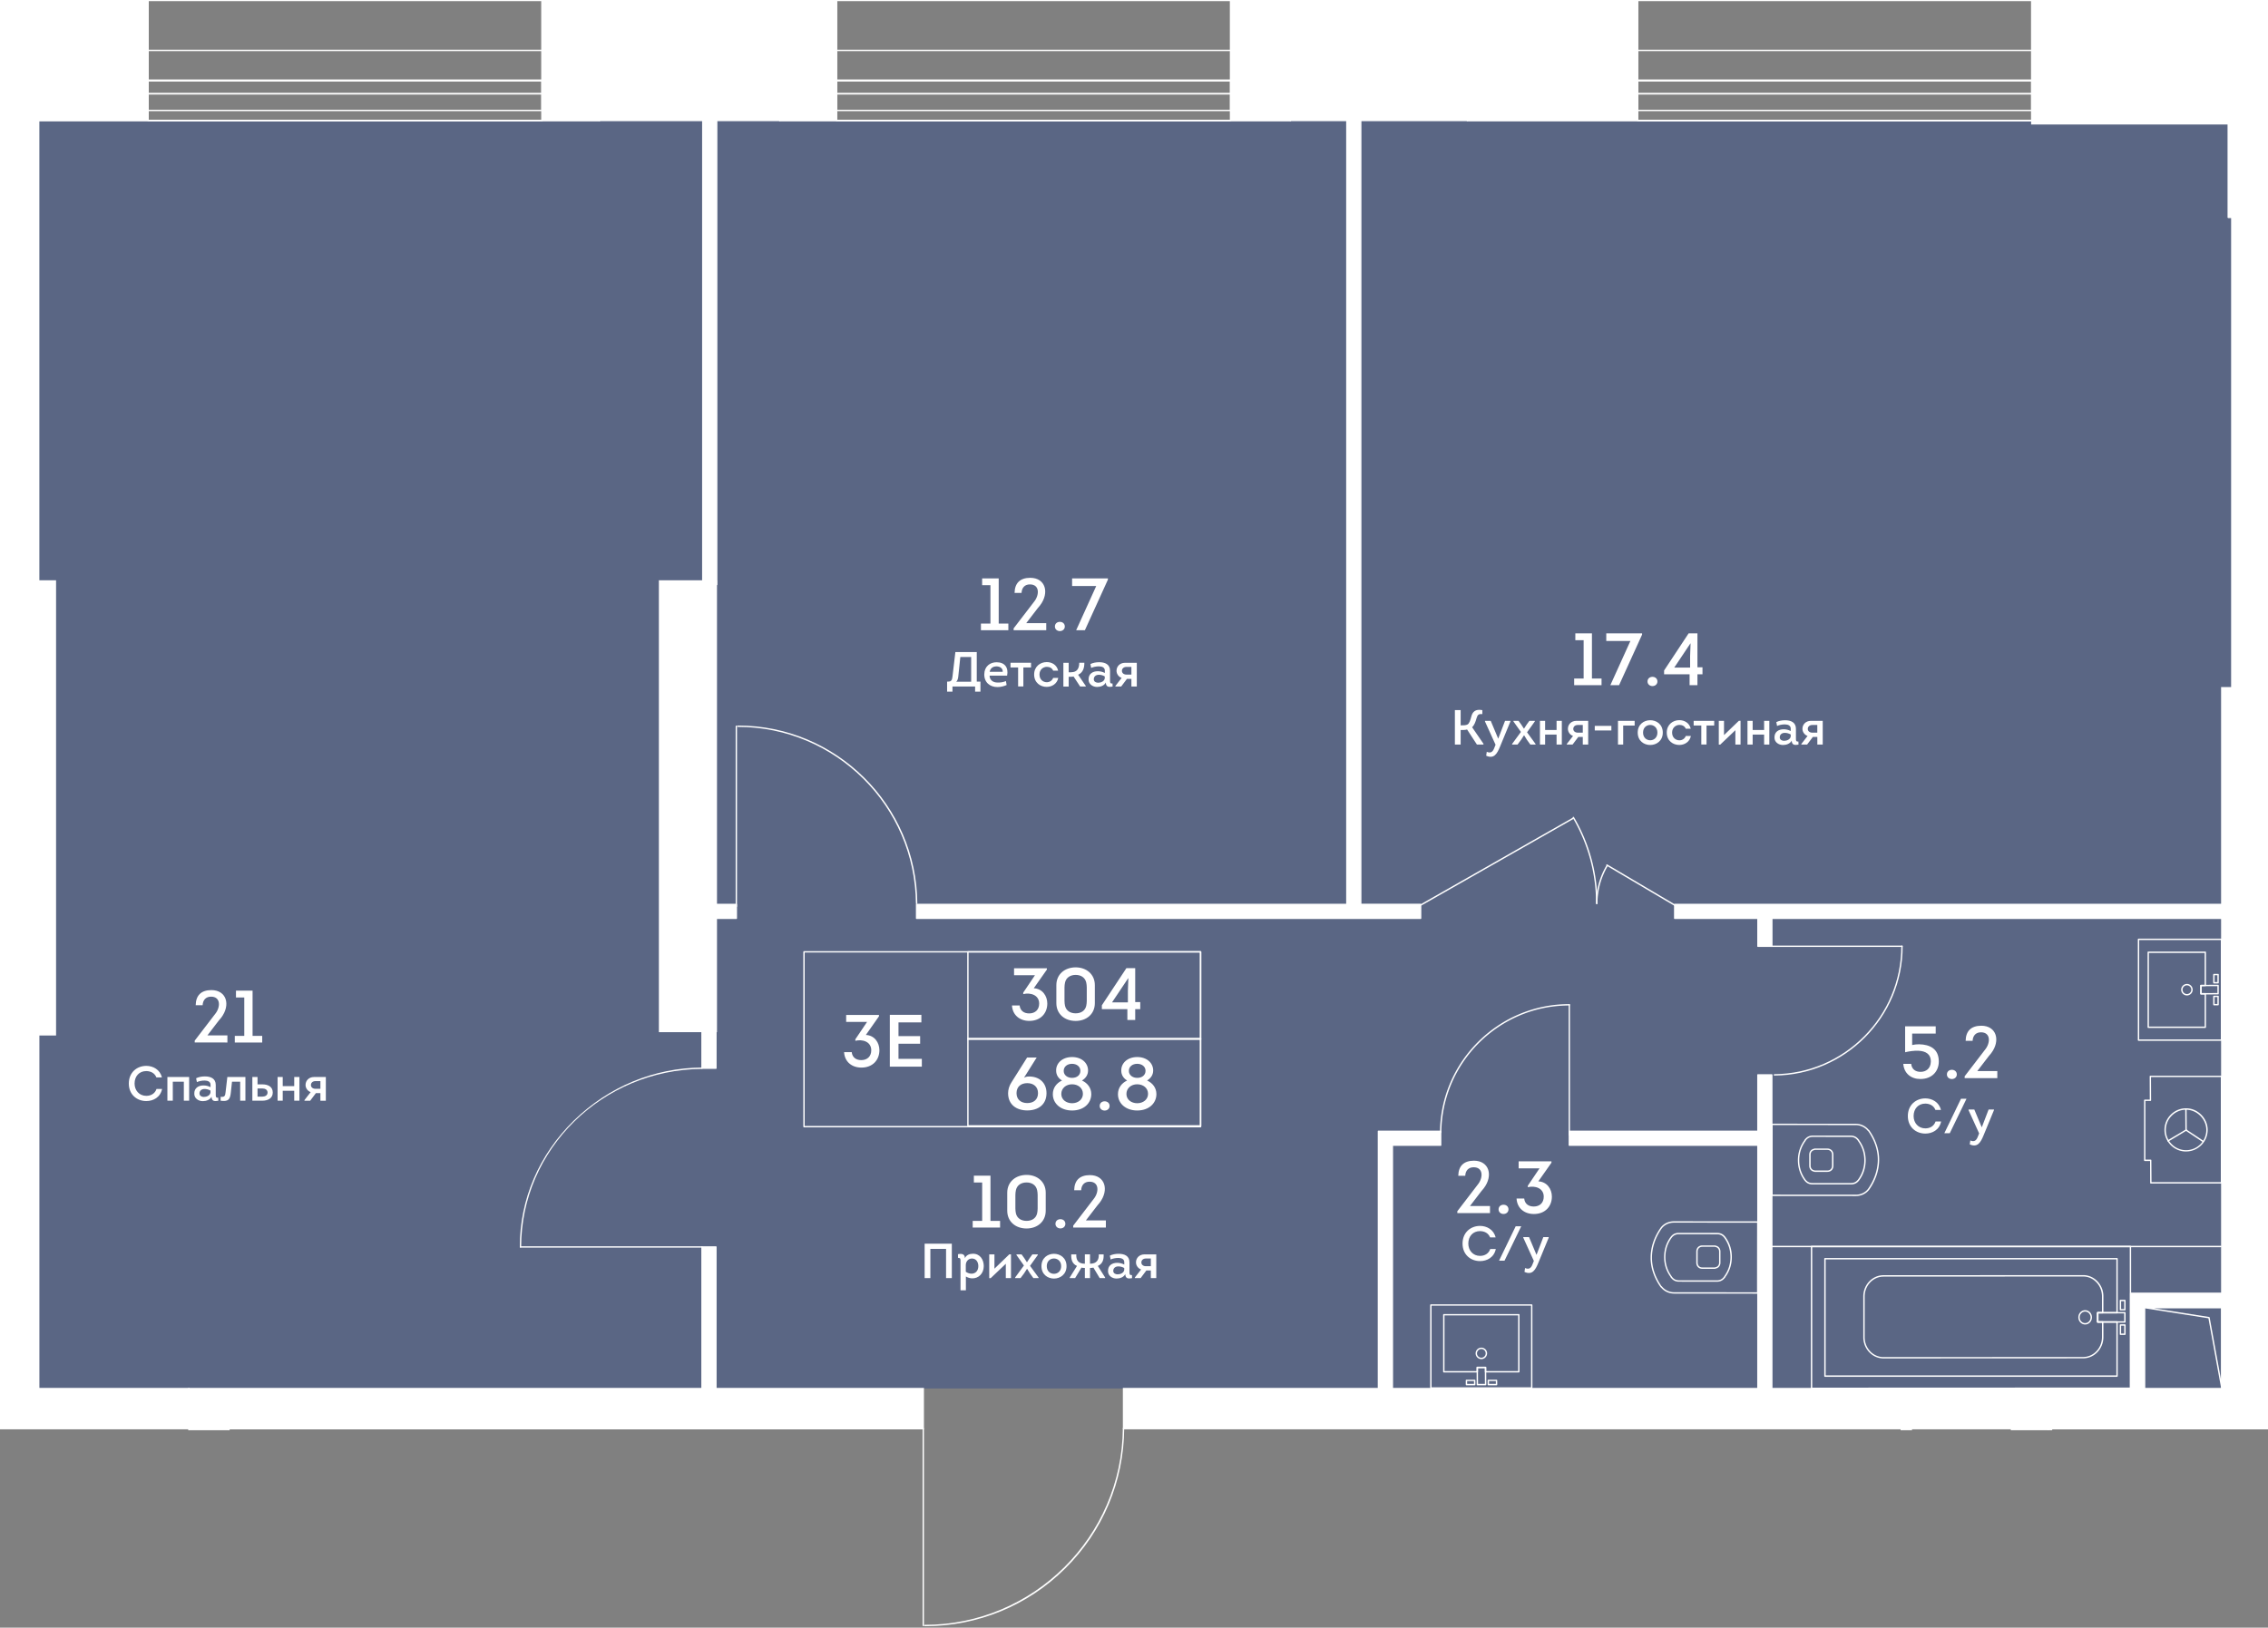 <svg viewBox="0 0 696.54 500" xmlns="http://www.w3.org/2000/svg"><rect x="0" y="0" width="696.54" height="500" fill="#808080" stroke="none"/><clipPath id="a"><path d="M696.54 0H0v439.36h277.73V500h75.83v-60.64h342.98z"/></clipPath><clipPath id="b"><path d="M-519.68-15.81h2964.81v1439.86H-519.68z"/></clipPath><clipPath id="c"><path d="M-519.68-15.81h2964.81v1439.86H-519.68z"/></clipPath><path d="M2.61 36.98H689.7v389.56H2.61z" fill="#425688" opacity=".6"/><g clip-path="url(#a)"><g clip-path="url(#b)" fill="#fff"><path clip-path="url(#c)" d="M561.23 360h-3.91c-.09 0-.16-.04-.2-.06-.9-.17-1.48-.88-1.48-1.82v-3.41c0-.95.59-1.67 1.5-1.83.02-.02.09-.06.18-.06h3.91c.51 0 .98.18 1.32.52s.53.83.53 1.37v3.41c0 1.1-.76 1.88-1.85 1.88m-3.9-6.76c0 .01-.03.04-.09.05-.72.13-1.16.67-1.16 1.41v3.41c0 .74.44 1.28 1.14 1.41h.02c.05.02.08.04.1.05h3.88c.85 0 1.42-.59 1.42-1.46v-3.41c0-.43-.15-.81-.41-1.07s-.61-.4-1.01-.4h-3.89z"/><path clip-path="url(#c)" d="m569.94 367.43-25.75-.02a.204.204 0 0 1-.21-.21l.02-21.8a.204.204 0 0 1 .21-.21l25.67.02c1.6 0 3.03.67 4.05 1.89.06.01.1.04.14.09 2 2.86 3.05 5.97 3.05 9.01v.3c-.05 3.09-1.11 6.19-3.06 8.97-.96 1.24-2.46 1.96-4.12 1.96m-25.53-.45 25.53.02h.01c1.52 0 2.9-.65 3.76-1.8 1.95-2.78 2.98-5.87 2.99-8.95v-.06c0-2.92-1.01-5.92-2.92-8.68a.185.185 0 0 1-.12-.07 4.757 4.757 0 0 0-3.78-1.81l-25.46-.02z"/><path clip-path="url(#c)" d="m568.49 363.86-11.86-.01c-1.04 0-1.82-.39-2.47-1.24-1.33-1.82-2-3.9-2-6.18s.68-4.36 2.01-6.18c0 .02-.01-.03.01-.09.01-.03.02-.05.04-.07s.05-.03.07-.05c.65-.82 1.43-1.2 2.46-1.2l11.64.01c1.03 0 1.81.38 2.45 1.2.02.01.05.03.07.06.02.02.03.04.05.06.02.05.03.09.03.12 1.32 1.82 1.99 3.89 1.99 6.16s-.67 4.35-2.01 6.17v.01c-.65.84-1.44 1.23-2.48 1.23m-13.93-13.48c0 .04-.02.08-.05.13-1.28 1.74-1.93 3.73-1.93 5.92s.65 4.18 1.92 5.92c.57.73 1.22 1.06 2.13 1.07h11.86c.89 0 1.57-.34 2.13-1.06a9.825 9.825 0 0 0 1.93-5.92c0-2.19-.65-4.18-1.93-5.93a.445.445 0 0 1-.06-.12l-.04-.04c-.56-.73-1.24-1.08-2.14-1.08l-11.64-.01c-.9 0-1.58.34-2.14 1.07 0 .02-.02.04-.04.05m-27.85 39.4h-3.91c-1.08 0-1.85-.78-1.85-1.89v-3.41c0-1.11.76-1.89 1.85-1.89h3.91c.09 0 .16.04.19.06.9.17 1.48.88 1.48 1.82v3.41c0 .95-.59 1.67-1.5 1.82-.01.04-.08.08-.17.08m-3.91-6.76c-.85 0-1.42.59-1.42 1.46v3.41c0 .88.57 1.46 1.42 1.46h3.91c-.01-.02.03-.04.08-.05.73-.13 1.17-.67 1.17-1.41v-3.41c0-.74-.44-1.28-1.14-1.41h-.01c-.06-.01-.09-.04-.12-.06h-3.89z"/><path clip-path="url(#c)" d="m539.83 397.41-25.67-.02c-1.6 0-3.03-.67-4.05-1.89a.196.196 0 0 1-.13-.09c-2-2.86-3.06-5.97-3.05-9v-.3c.05-3.09 1.11-6.19 3.07-8.97.95-1.26 2.45-1.97 4.1-1.97h.01l25.74.02a.204.204 0 0 1 .21.21l-.02 21.8c0 .12-.09.21-.21.21m-29.56-2.32c.04.01.09.03.12.07.93 1.17 2.27 1.81 3.77 1.81l25.46.02.02-21.38-25.53-.01h-.01c-1.52 0-2.9.65-3.76 1.79-1.95 2.78-2.99 5.87-2.99 8.95v.07c0 2.92 1 5.92 2.92 8.68"/><path clip-path="url(#c)" d="m527.3 393.74-11.65-.01c-1.03 0-1.81-.38-2.45-1.2a.304.304 0 0 1-.07-.05.18.18 0 0 1-.05-.07c-.03-.05-.03-.1-.03-.13-1.31-1.79-1.99-3.87-1.98-6.15 0-2.27.67-4.35 2.01-6.17.65-.85 1.44-1.23 2.47-1.23l11.86.01c1.03 0 1.82.39 2.47 1.23 1.34 1.82 2.01 3.9 2 6.18 0 2.28-.67 4.36-2.01 6.18.01 0 .01.04-.01.09-.01.02-.03.04-.04.06-.02.02-.05.04-.08.06-.64.82-1.42 1.2-2.44 1.2m-13.84-1.55c.01.01.03.02.04.04.56.74 1.24 1.08 2.14 1.08l11.64.01h.01c.89 0 1.57-.34 2.13-1.07.01-.01.03-.03.05-.04 0-.03.02-.07.04-.12 1.29-1.75 1.94-3.74 1.94-5.93 0-2.18-.65-4.18-1.92-5.92-.56-.73-1.23-1.06-2.13-1.07l-11.86-.01c-.9 0-1.57.34-2.13 1.07-1.28 1.74-1.93 3.74-1.93 5.92 0 2.19.65 4.18 1.93 5.93.03.04.05.08.05.11m42.89 34.52a.204.204 0 0 1-.21-.21v-43.58c0-.12.09-.21.21-.21h97.94c.12 0 .21.09.21.21l.02 43.54c0 .12-.09.21-.21.21zm.22-43.58v43.15l97.53-.04-.02-43.11z"/><path clip-path="url(#c)" d="M640.38 406.88c-.56 0-1.08-.23-1.48-.65-.39-.41-.61-.96-.61-1.55 0-1.21.94-2.2 2.09-2.2.56 0 1.08.23 1.48.64.39.41.61.96.61 1.55 0 1.23-.93 2.21-2.09 2.21zm0-3.96c-.92 0-1.67.79-1.67 1.77 0 .47.18.92.5 1.25.31.33.73.51 1.17.51.92 0 1.67-.79 1.67-1.76 0-.48-.18-.92-.5-1.26-.31-.33-.73-.51-1.17-.51zm12.21-.37h-1.38c-.12 0-.21-.09-.21-.21v-2.84c0-.12.09-.21.21-.21h1.38a.204.204 0 0 1 .21.21v2.84c.01.12-.09.21-.21.21m-1.16-.42h.95v-2.41h-.95zm-.21 7.95a.204.204 0 0 1-.21-.21v-2.84c0-.12.09-.21.21-.21h1.38c.12 0 .21.09.21.21v2.84c0 .12-.09.21-.21.21zm.21-.43h.95v-2.41h-.95z"/><path clip-path="url(#c)" d="M578.47 417.31c-1.66 0-3.22-.68-4.4-1.91a6.658 6.658 0 0 1-1.82-4.61l-.01-12.51c0-3.61 2.79-6.54 6.22-6.54l61.31-.03c1.66 0 3.22.68 4.4 1.91a6.658 6.658 0 0 1 1.82 4.61v5.03c0 .12-.09.21-.21.21h-1.32v2.41h1.32c.12 0 .21.09.21.21v4.65c0 3.6-2.79 6.53-6.22 6.54zm61.31-25.17-61.32.03c-3.19 0-5.79 2.74-5.79 6.11v12.51c0 1.63.61 3.17 1.7 4.32s2.54 1.78 4.08 1.78l61.31-.03c3.2 0 5.79-2.74 5.79-6.11v-4.43h-1.32c-.12 0-.21-.09-.21-.21v-2.84c0-.12.09-.21.21-.21h1.32v-4.81c0-1.63-.6-3.17-1.7-4.32-1.08-1.16-2.53-1.79-4.07-1.79"/><path clip-path="url(#c)" d="M650.18 422.95h-89.71c-.12 0-.21-.09-.21-.21v-36.07c0-.12.09-.21.21-.21h89.71c.12 0 .21.09.21.21v16.59c0 .12-.09.21-.21.21h-5.72v2.41h5.72a.204.204 0 0 1 .21.21v16.63c0 .14-.09.23-.21.23m-89.49-.43h89.28v-16.21h-5.72a.204.204 0 0 1-.21-.21v-2.84c0-.12.09-.21.21-.21h5.72v-16.17h-89.28z"/><path clip-path="url(#c)" d="M644.24 406.32a.204.204 0 0 1-.21-.21v-2.84c0-.12.09-.21.21-.21h8.35a.204.204 0 0 1 .21.21v2.84c0 .12-.09.21-.21.21zm.22-2.84v2.41h7.92v-2.41zm37.62-20.35H542.94c-.12 0-.21-.09-.21-.21s.09-.21.21-.21h139.15c.12 0 .21.09.21.21s-.1.21-.22.21m-4.79-67.35h-17.53c-.12 0-.21-.09-.21-.21v-23.04c0-.12.09-.21.21-.21h17.53c.12 0 .21.09.21.21v10.21c0 .12-.09.21-.21.21l-1.13.01v2.11h1.13a.204.204 0 0 1 .21.21v10.29c0 .12-.09.21-.21.21m-17.32-.43h17.11v-9.86h-1.13a.204.204 0 0 1-.21-.21v-2.53c0-.12.09-.21.21-.21h1.13v-9.79h-17.11zm19.95-13.23a.204.204 0 0 1-.21-.21v-2.53c0-.12.09-.21.21-.21h1.29a.204.204 0 0 1 .21.21v2.53c0 .12-.09.21-.21.21zm.21-2.54v2.11h.87v-2.11zm-.21 9.25a.204.204 0 0 1-.21-.21v-2.53c0-.12.09-.21.21-.21h1.29a.204.204 0 0 1 .21.21v2.53c0 .12-.09.21-.21.21zm.21-2.53v2.11h.87v-2.11z"/><path clip-path="url(#c)" d="M671.64 305.8c-.97 0-1.76-.79-1.77-1.76 0-.97.79-1.77 1.76-1.78h.01c.47 0 .91.18 1.24.51.34.33.52.78.53 1.25 0 .47-.18.92-.51 1.25-.34.34-.79.53-1.26.53v-.21zm0-3.11c-.75 0-1.34.61-1.34 1.35 0 .73.61 1.33 1.34 1.33a1.348 1.348 0 0 0 1.34-1.35c-.01-.73-.61-1.33-1.34-1.33"/><path clip-path="url(#c)" d="M682.27 319.74h-25.5c-.12 0-.21-.09-.21-.21v-30.97c0-.12.09-.21.21-.21h25.5c.12 0 .21.09.21.21v30.97c0 .12-.09.21-.21.21m-25.29-.42h25.08v-30.55h-25.08z"/><path clip-path="url(#c)" d="M675.94 305.49a.204.204 0 0 1-.21-.21v-2.53c0-.12.09-.21.21-.21l5.27-.02a.204.204 0 0 1 .21.21v2.54c0 .12-.09.21-.21.21zm.22-2.53v2.11l4.84-.02v-2.11zM466.45 421.62h-10.21c-.12 0-.21-.09-.21-.21v-1.13h-2.11v1.13a.204.204 0 0 1-.21.21h-10.29c-.12 0-.21-.09-.21-.21v-17.53c0-.12.09-.21.21-.21h23.04c.12 0 .21.09.21.21v17.53c-.01.11-.1.21-.22.21m-10-.43h9.79v-17.1h-22.61v17.1h9.86v-1.13a.204.204 0 0 1 .21-.21h2.53c.12 0 .21.09.21.21zm3.16 4.36h-2.53c-.12 0-.21-.09-.21-.21v-1.29a.204.204 0 0 1 .21-.21h2.53c.12 0 .21.09.21.21l.01 1.3c0 .06-.02.11-.06.15-.05.03-.1.05-.16.05m-2.32-.43h2.11v-.87h-2.11zm-4.39.43h-2.53c-.12 0-.21-.09-.21-.21v-1.29a.204.204 0 0 1 .21-.21h2.53c.12 0 .21.09.21.21l.01 1.3c0 .06-.02.11-.06.15-.05.03-.11.05-.16.05m-2.32-.43h2.11v-.87h-2.11z"/><path clip-path="url(#c)" d="M454.95 417.52c-.97 0-1.77-.79-1.77-1.76 0-.47.18-.91.51-1.25s.78-.52 1.25-.53h.01c.47 0 .91.18 1.24.51.34.33.53.78.53 1.25-.01.98-.8 1.78-1.77 1.78zm-1.35-1.76c0 .73.61 1.33 1.35 1.33.73 0 1.33-.61 1.33-1.35 0-.36-.14-.7-.4-.95-.25-.25-.59-.39-.94-.39-.74.02-1.34.62-1.34 1.36"/><path clip-path="url(#c)" d="M470.42 426.6h-30.98c-.12 0-.21-.09-.21-.21v-25.5c0-.12.09-.21.21-.21h30.98c.12 0 .21.09.21.21v25.5c0 .12-.09.21-.21.21m-30.76-.42h30.55V401.1h-30.55z"/><path clip-path="url(#c)" d="M456.25 425.55h-2.53c-.12 0-.21-.09-.21-.21l-.02-5.27a.204.204 0 0 1 .21-.21h2.53c.12 0 .21.09.21.21l.03 5.27c0 .06-.02.11-.06.15s-.1.06-.16.06m-2.32-.43h2.11l-.03-4.84h-2.1zm222.7-74.25c-.04 0-.08-.01-.12-.03l-5.25-3.5c-.1-.06-.13-.2-.06-.29.06-.1.2-.13.29-.06l5.26 3.5c.1.06.12.2.06.29-.04.06-.11.09-.18.09"/><path clip-path="url(#c)" d="M671.38 347.37c-.12 0-.21-.09-.21-.21l-.05-6.48c0-.12.09-.21.21-.21s.21.09.21.21l.05 6.48c0 .12-.09.21-.21.21z"/><path clip-path="url(#c)" d="M665.85 350.68c-.07 0-.15-.03-.18-.1a.21.21 0 0 1 .07-.29l5.53-3.31a.21.21 0 1 1 .22.36l-5.53 3.31c-.03.02-.07.03-.11.03"/><path clip-path="url(#c)" d="M671.37 353.74c-1.75 0-3.4-.68-4.65-1.91a6.612 6.612 0 0 1-1.98-4.68c-.01-1.77.66-3.44 1.91-4.7a6.604 6.604 0 0 1 4.68-1.99h.05c1.73 0 3.38.7 4.66 1.97 1.25 1.25 1.97 2.93 1.98 4.61.03 3.66-2.93 6.66-6.59 6.69h-.06zm-.04-12.84c-1.65.01-3.2.67-4.37 1.86a6.16 6.16 0 0 0-1.79 4.4c.01 1.66.67 3.21 1.86 4.38a6.17 6.17 0 0 0 4.35 1.79h.05c3.43-.03 6.19-2.84 6.16-6.26-.01-1.57-.69-3.14-1.86-4.31-1.19-1.19-2.73-1.85-4.35-1.85h-.05z"/><path clip-path="url(#c)" d="M682.27 363.58h-21.71c-.12 0-.21-.09-.21-.21l-.03-6.7h-1.63c-.12 0-.21-.09-.21-.21V338c0-.12.09-.21.21-.21h1.54l-.03-7.12a.204.204 0 0 1 .21-.21h21.87c.12 0 .21.09.21.21v32.7c0 .11-.1.21-.22.21m-21.5-.43h21.28v-32.28h-21.44l.03 7.12a.204.204 0 0 1-.21.21h-1.54v18.03h1.62c.12 0 .21.09.21.21zm180.04-25.77h-4.27V282.1H514.32v-4.27h326.49zm-621.37-59.55h6.7v4.27h-6.7zm198.47 4.27H281.5v-4.27h132.14V37h4.27z"/><path clip-path="url(#c)" d="M413.33 277.83h22.97v4.27h-22.97zm126.55 2.14h4.27v10.72h-4.27zm0 50.23h4.27v98.39h-4.27zm-112.26 96.36h-4.28v-79.03h19.11v4.27h-14.83z"/><path clip-path="url(#c)" d="M481.96 347.53h60.06v4.27h-60.06zM215.83 37h4.27v142.55h-4.27zm-.23 279.87h4.27v11.28h-4.27zm0 66.19h4.27v44.76h-4.27zM58.02 438.87v-12.31H11.88V317.9H-.42v120.97zM685.41 65.71h12.3v145.57h-12.3zM-.42 35.98h12.3v142.5H-.42zm726.16 392.61h-4.27v-27.02h-62.83v27.02h-4.28V397.3h71.38zm-499.6-146.27h-6.7c-.12 0-.21-.09-.21-.21v-4.27c0-.12.09-.21.21-.21h6.7c.12 0 .21.09.21.21v4.27c.01.11-.09.21-.21.21m-6.49-.43h6.27v-3.84h-6.27zm216.65.43H281.5c-.12 0-.21-.09-.21-.21v-4.27c0-.12.09-.21.21-.21h131.93V37.01c0-.12.09-.21.21-.21h4.27c.12 0 .21.09.21.21v240.61h18.18c.12 0 .21.09.21.21v4.27c0 .12-.09.22-.21.22m-154.59-.43h154.38v-3.84h-18.18c-.12 0-.21-.09-.21-.21V37.22h-3.84v240.61c0 .12-.09.21-.21.21H281.71zm559.1 55.7h-4.27c-.12 0-.21-.09-.21-.21v-55.06H544.37v8.37c0 .12-.09.21-.21.21h-4.27c-.12 0-.21-.09-.21-.21v-8.37h-25.35c-.12 0-.21-.09-.21-.21v-4.27c0-.12.09-.21.21-.21h326.49c.12 0 .21.09.21.21v34.62h42.66c.12 0 .21.09.21.21v4.27c0 .12-.09.21-.21.21h-42.66v20.23c0 .12-.1.21-.22.21m-4.06-.42h3.84v-20.23c0-.12.09-.21.21-.21h42.66v-3.84H840.8c-.12 0-.21-.09-.21-.21v-34.62H514.54v3.85h25.35c.12 0 .21.09.21.21v8.37h3.84v-8.37c0-.12.09-.21.21-.21h292.38c.12 0 .21.09.21.21v55.05z"/><path clip-path="url(#c)" d="M544.15 428.8h-4.27c-.12 0-.21-.09-.21-.21v-76.58h-57.7c-.12 0-.21-.09-.21-.21v-4.27c0-.12.09-.21.21-.21h57.7V330.2c0-.12.09-.21.21-.21h4.27c.12 0 .21.09.21.21v98.39c.01.12-.09.21-.21.21m-4.05-.43h3.84v-97.96h-3.84v17.12c0 .12-.09.21-.21.21h-57.71v3.84h57.71c.12 0 .21.09.21.21zm-112.49-1.59h-4.27c-.12 0-.21-.09-.21-.21v-79.04c0-.12.09-.21.21-.21h19.11c.12 0 .21.09.21.21v4.27c0 .12-.09.21-.21.21h-14.62v74.55c0 .12-.1.22-.22.22m-4.05-.43h3.84V351.8c0-.12.09-.21.21-.21h14.63v-3.85h-18.68zM220.11 179.76h-4.27c-.12 0-.21-.09-.21-.21V37c0-.12.09-.21.21-.21h4.27c.12 0 .21.09.21.21v142.55c0 .12-.09.21-.21.21m-4.06-.42h3.84V37.22h-3.84zm3.82 149.02h-4.27c-.12 0-.21-.09-.21-.21v-11.28c0-.12.09-.21.21-.21h4.27c.12 0 .21.09.21.21v11.28c0 .12-.09.21-.21.21m-4.06-.42h3.84v-10.85h-3.84zm4.06 100.09h-4.27c-.12 0-.21-.09-.21-.21v-44.76c0-.12.09-.21.21-.21h4.27c.12 0 .21.09.21.21v44.76c0 .12-.09.21-.21.21m-4.06-.42h3.84v-44.33h-3.84zm-157.8 11.47H-.42c-.12 0-.21-.09-.21-.21V317.9c0-.12.09-.21.21-.21h12.31c.12 0 .21.09.21.21v108.46h45.92c.12 0 .21.09.21.21v12.31c0 .11-.1.2-.22.2m-58.22-.42H57.8v-11.88H11.89c-.12 0-.21-.09-.21-.21V318.11H-.21v120.55zM697.72 211.5h-12.3c-.12 0-.21-.09-.21-.21V65.71c0-.12.09-.21.21-.21h12.3c.12 0 .21.09.21.21v145.57c0 .12-.09.22-.21.22m-12.09-.43h11.87V65.92h-11.87zM11.88 178.69H-.42c-.12 0-.21-.09-.21-.21V35.98c0-.12.09-.21.21-.21h12.3c.12 0 .21.09.21.21v142.5c.01.12-.09.21-.21.21m-12.09-.43h11.88V36.19H-.21v142.07zM725.74 428.8h-4.27c-.12 0-.21-.09-.21-.21v-26.8h-62.41v26.8c0 .12-.09.21-.21.21h-4.27c-.12 0-.21-.09-.21-.21V397.3c0-.12.09-.21.21-.21h71.38c.12 0 .21.09.21.21v31.28c0 .13-.1.22-.22.22m-4.05-.43h3.84v-30.86h-70.95v30.86h3.84v-26.8c0-.12.09-.21.21-.21h62.84c.12 0 .21.09.21.21v26.8zM436.3 278.26c-.08 0-.15-.04-.18-.11-.06-.1-.03-.23.08-.29l46.8-26.65c.11-.06.23-.02.29.08s.02.23-.08.29l-46.8 26.65a.26.26 0 0 1-.11.03"/><path clip-path="url(#c)" d="M490.39 277.74c-.12 0-.21-.09-.21-.21 0-9.22-2.47-18.31-7.15-26.29a.21.21 0 1 1 .36-.22 52.407 52.407 0 0 1 7.21 26.5c0 .13-.09.22-.21.22"/><path clip-path="url(#c)" d="M490.39 277.74c-.12 0-.21-.09-.21-.21 0-4.08 1.09-8.1 3.17-11.64.06-.1.19-.13.29-.07s.14.19.08.29a22.652 22.652 0 0 0-3.11 11.42.22.22 0 0 1-.22.21"/><path clip-path="url(#c)" d="M514.32 278.26c-.04 0-.08-.01-.11-.03l-20.81-12.3a.21.21 0 0 1-.07-.29c.06-.1.2-.14.29-.08l20.8 12.3c.1.06.14.19.08.29-.03.07-.1.11-.18.11m69.82 12.64h-39.98c-.12 0-.21-.09-.21-.21s.09-.21.21-.21h39.98c.12 0 .21.09.21.21 0 .11-.09.21-.21.21"/><path clip-path="url(#c)" d="M544.94 330.41c-.12 0-.21-.09-.21-.21s.09-.22.21-.22c21.52-.15 39-17.78 38.98-39.3 0-.12.09-.21.21-.21s.21.09.21.21c.03 21.76-17.64 39.58-39.4 39.73zm-318.8-51.75c-.12 0-.21-.09-.21-.21v-55.36c0-.12.09-.21.21-.21s.21.09.21.21v55.36c0 .12-.09.21-.21.21m55.36-.89c-.12 0-.21-.09-.21-.21-.21-29.93-24.71-54.26-54.63-54.26h-.06c-.12 0-.21-.09-.21-.21 0-.14.15-.22.28-.21 30.16 0 54.85 24.51 55.06 54.68-.02.12-.11.21-.23.21zm-65.9 105.5h-55.75c-.12 0-.21-.09-.21-.21s.09-.21.21-.21h55.75c.12 0 .21.09.21.21s-.09.21-.21.21"/><path clip-path="url(#c)" d="M159.85 383.27c-.12 0-.21-.09-.21-.21-.02-14.57 5.89-28.36 16.61-38.84 10.65-10.4 24.63-16.18 39.35-16.28.12 0 .21.09.21.21s-.09.22-.21.22c-30.66.21-55.57 24.74-55.54 54.69 0 .12-.09.21-.21.21m322.11-34.4c-.12 0-.21-.09-.21-.21v-39.98c0-.12.09-.21.21-.21s.21.09.21.21v39.98c.01.11-.09.21-.21.21"/><path clip-path="url(#c)" d="M442.45 348.08c-.12 0-.21-.09-.21-.21.15-21.74 17.95-39.41 39.68-39.41.12 0 .26.08.26.21 0 .12-.09.21-.21.21h-.04c-21.5 0-39.11 17.48-39.26 38.99a.22.22 0 0 1-.22.21M131.83 449.77H70.32c-.12 0-.21-.09-.21-.21s.09-.21.21-.21h61.51c.12 0 .21.09.21.21s-.09.21-.21.21"/><path clip-path="url(#c)" d="M70.32 510.84c-.12 0-.21-.09-.21-.21s.09-.22.21-.22c33.83-.23 61.33-27.53 61.3-60.85 0-.12.09-.21.21-.21s.21.09.21.21c.02 16.23-6.45 31.56-18.22 43.18-11.71 11.56-27.16 17.99-43.5 18.1zm213.23-11.28c-.12 0-.21-.09-.21-.21v-60.48c0-.12.09-.21.21-.21s.21.09.21.21v60.48c0 .12-.09.21-.21.21m.52 0c-.13.01-.29-.07-.29-.21 0-.12.09-.21.21-.21h.07c33.29 0 60.55-27.06 60.78-60.36 0-.12.09-.21.21-.21s.21.1.21.22c-.11 16.28-6.54 31.56-18.1 43.03-11.53 11.44-26.84 17.74-43.09 17.74m299.85-60.69H587v114.82h-3.08z"/><path clip-path="url(#c)" d="M587.21 553.9h-3.5V438.66h3.5zm-3.07-.43h2.65V439.08h-2.65zm22.85-65.18c-2.1 0-3.8-1.7-3.8-3.8s1.7-3.8 3.8-3.8 3.8 1.7 3.8 3.8c0 2.09-1.7 3.8-3.8 3.8m0-7.18c-1.86 0-3.37 1.51-3.37 3.37s1.51 3.37 3.37 3.37 3.37-1.51 3.37-3.37-1.51-3.37-3.37-3.37m0-3.07c-2.1 0-3.8-1.7-3.8-3.8s1.7-3.8 3.8-3.8 3.8 1.7 3.8 3.8c0 2.09-1.7 3.8-3.8 3.8m0-7.18c-1.86 0-3.37 1.51-3.37 3.37s1.51 3.37 3.37 3.37 3.37-1.51 3.37-3.37-1.51-3.37-3.37-3.37m117.38 95.34c-.12 0-.21-.09-.21-.21v-12.3c0-.12.09-.21.21-.21h79.75v-114.4H629.24v114.4h10.04c.12 0 .21.09.21.21v12.3c0 .12-.09.21-.21.21s-.21-.09-.21-.21V553.9h-10.04c-.12 0-.21-.09-.21-.21V438.87c0-.12.09-.21.21-.21h175.3c.12 0 .21.09.21.21v114.82c0 .12-.09.21-.21.21h-79.75v12.09c0 .12-.09.21-.21.21"/><path clip-path="url(#c)" d="M767.43 544.67H639.28c-.12 0-.21-.09-.21-.21v-85.09c0-.12.09-.21.21-.21h128.15c.12 0 .21.09.21.21v85.09c0 .12-.09.21-.21.21m-127.93-.42h127.72v-84.66H639.5zm151.51-94.92H642.36c-.12 0-.21-.09-.21-.21v-6.15c0-.12.09-.21.21-.21h148.65c.12 0 .21.09.21.21v6.15c-.01.12-.1.21-.21.21m-148.44-.42h148.22v-5.72H642.57zm39.77-22.38c-.1 0-.19-.07-.21-.18l-3.89-21.38-19.46-3.05a.216.216 0 0 1 .03-.43h23.53c.12 0 .21.09.21.21v24.6c0 .11-.08.21-.19.21h-.02zm-20.8-24.61 16.91 2.65c.09.02.16.09.18.18l3.5 19.2v-22.03zm-64.29 92.52c-.12 0-.21-.09-.21-.21v-32.81c0-.12.09-.21.21-.21s.21.09.21.21v32.81c0 .12-.09.21-.21.21"/><path clip-path="url(#c)" d="M597.25 461.63h-13.33c-.12 0-.21-.09-.21-.21s.09-.21.21-.21h13.33c.12 0 .21.09.21.21s-.09.21-.21.21m0 32.81h-13.33c-.12 0-.21-.09-.21-.21s.09-.21.21-.21h13.33c.12 0 .21.09.21.21s-.09.21-.21.21m-13.33-34.86c-.04 0-.13-.04-.17-.04-.04-.09-.04-.13-.04-.17s0-.09.04-.17c.13-.04.26-.04.34 0 0 .04.04.13.04.17s-.04.13-.04.17c-.04 0-.13.04-.17.04"/><path clip-path="url(#c)" d="M583.92 495.46c-.12 0-.21-.09-.21-.21v-35.88c0-.12.09-.21.21-.21s.21.09.21.21v35.88c.01.12-.09.21-.21.21"/><path clip-path="url(#c)" d="M583.92 495.46c-.04 0-.13-.04-.17-.04 0-.04-.04-.13-.04-.17s.04-.13.04-.13c.13-.13.26-.09.34 0 .04 0 .04.09.04.13s0 .13-.04.17c-.04 0-.13.04-.17.04"/><path clip-path="url(#c)" d="M583.92 495.46c-.12 0-.21-.09-.21-.21v-35.88c0-.12.09-.21.21-.21s.21.09.21.21v35.88c.01.12-.09.21-.21.21m27.68 19.48h-9.23c-.12 0-.21-.09-.21-.21v-18.45c0-.12.09-.21.21-.21h9.23c.12 0 .21.09.21.21v18.45c.01.12-.09.21-.21.21m-9.01-.42h8.8v-18.03h-8.8z"/><path clip-path="url(#c)" d="M611.6 514.94h-9.23c-.09 0-.16-.06-.2-.13a.218.218 0 0 1 .05-.23l4.07-4.07 5.11-14.31c.03-.1.15-.17.23-.14.1.02.18.11.18.21v18.45c0 .13-.09.22-.21.22m-8.71-.42h8.5v-17l-4.72 13.19c-.01.03-.03.06-.05.08zm8.71-55.96h-9.23c-.12 0-.21-.09-.21-.21v-17.43c0-.12.09-.21.21-.21h9.23c.12 0 .21.09.21.21v17.43c.01.11-.09.21-.21.21m-9.01-.43h8.8v-17h-8.8z"/><path clip-path="url(#c)" d="M611.6 458.56h-9.23c-.09 0-.17-.06-.2-.15a.2.2 0 0 1 .07-.23l4.05-3.04 5.1-14.29c.03-.1.15-.17.24-.14.1.02.18.11.18.21v17.43c.01.11-.09.21-.21.21m-8.58-.43h8.37v-15.98l-4.71 13.19c-.01.04-.04.07-.07.1zM450.65 37.22h-54.33c-.12 0-.21-.09-.21-.21V15.48c0-.12.09-.21.21-.21h54.33c.12 0 .21.09.21.21V37c.01.12-.09.22-.21.22m-54.12-.43h53.91v-21.1h-53.91zm-157.06.43h-55.36c-.12 0-.21-.09-.21-.21V15.48c0-.12.09-.21.21-.21h55.36c.12 0 .21.09.21.21V37c0 .12-.09.22-.21.22m-55.15-.43h54.93v-21.1h-54.93zm627.19 30.16H684.39c-.12 0-.21-.09-.21-.21V15.48a.204.204 0 0 1 .21-.21h11.28c.12 0 .21.09.21.21v38.74h103.11V15.48c0-.12.09-.21.21-.21h12.3c.12 0 .21.09.21.21v51.26c.01.11-.08.21-.2.21m-126.91-.43h126.7V15.69h-11.87v38.74c0 .12-.09.21-.21.21H695.67c-.12 0-.21-.09-.21-.21V15.69H684.6zm-518.12-29.3h-121c-.12 0-.21-.09-.21-.21V.1c0-.12.09-.21.21-.21h121c.12 0 .21.09.21.21V37c0 .12-.09.22-.21.22m-120.79-.43h120.58V.31H45.69z"/><path clip-path="url(#c)" d="M166.48 29.02h-121c-.12 0-.21-.09-.21-.21v-4.1c0-.12.09-.21.21-.21h121c.12 0 .21.09.21.21v4.1c0 .11-.09.21-.21.21m-120.79-.43h120.58v-3.67H45.69z"/><path clip-path="url(#c)" d="M166.48 34.14h-121c-.12 0-.21-.09-.21-.21V28.8c0-.12.09-.21.21-.21h121c.12 0 .21.09.21.21v5.13c0 .12-.09.21-.21.21m-120.79-.42h120.58v-4.7H45.69zm332.28 3.5H256.9c-.12 0-.21-.09-.21-.21V.1c0-.12.09-.21.21-.21h121.07c.12 0 .21.09.21.21V37c0 .12-.09.22-.21.22m-120.86-.43h120.64V.31H257.11z"/><path clip-path="url(#c)" d="M377.97 29.02H256.9c-.12 0-.21-.09-.21-.21v-4.1c0-.12.09-.21.21-.21h121.07c.12 0 .21.09.21.21v4.1c0 .11-.09.21-.21.21m-120.86-.43h120.64v-3.67H257.11z"/><path clip-path="url(#c)" d="M377.97 34.14H256.9c-.12 0-.21-.09-.21-.21V28.8c0-.12.09-.21.21-.21h121.07c.12 0 .21.09.21.21v5.13c0 .12-.09.21-.21.21m-120.86-.42h120.64v-4.7H257.11zM624 37.22H502.94c-.12 0-.21-.09-.21-.21V.1c0-.12.09-.21.21-.21H624c.12 0 .21.09.21.21V37c0 .12-.09.22-.21.22m-120.85-.43h120.64V.31H503.15z"/><path clip-path="url(#c)" d="M624 29.02H502.94c-.12 0-.21-.09-.21-.21v-4.1c0-.12.09-.21.21-.21H624c.12 0 .21.09.21.21v4.1c0 .11-.09.21-.21.21m-120.85-.43h120.64v-3.67H503.15z"/><path clip-path="url(#c)" d="M624 34.14H502.94c-.12 0-.21-.09-.21-.21V28.8c0-.12.09-.21.21-.21H624c.12 0 .21.09.21.21v5.13c0 .12-.09.21-.21.21m-120.85-.42h120.64v-4.7H503.15z"/><path clip-path="url(#c)" d="M684.39 37.22H450.65c-.12 0-.21-.09-.21-.21V24.7c0-.12.09-.21.21-.21h233.74c.12 0 .21.09.21.21V37c0 .12-.09.22-.21.22m-233.52-.43h233.31V24.92H450.87zm-54.55.43H239.47c-.12 0-.21-.09-.21-.21V24.7c0-.12.09-.21.21-.21h156.85c.12 0 .21.09.21.21V37c0 .12-.09.22-.21.22m-156.64-.43h156.43V24.92H239.68zm-55.57.43h-369.06c-.12 0-.21-.09-.21-.21V24.7c0-.12.09-.21.21-.21h369.06c.12 0 .21.09.21.21V37c0 .12-.09.22-.21.22m-368.84-.43H183.9V24.92h-368.63z"/><path clip-path="url(#c)" d="M684.39 24.92H450.65c-.12 0-.21-.09-.21-.21v-9.23c0-.12.09-.21.21-.21h233.74c.12 0 .21.09.21.21v9.23c0 .11-.09.21-.21.21m-233.52-.43h233.31v-8.8H450.87zm-54.55.43H239.47c-.12 0-.21-.09-.21-.21v-9.23c0-.12.09-.21.21-.21h156.85c.12 0 .21.09.21.21v9.23c0 .11-.09.21-.21.21m-156.64-.43h156.43v-8.8H239.68zm-55.57.43h-369.06c-.12 0-.21-.09-.21-.21v-9.23c0-.12.09-.21.21-.21h369.06c.12 0 .21.09.21.21v9.23c0 .11-.09.21-.21.21m-368.84-.43H183.9v-8.8h-368.63z"/><path clip-path="url(#c)" d="M459.88 15.69h-72.79c-.12 0-.21-.09-.21-.21V6.25c0-.12.09-.21.21-.21h72.79c.12 0 .21.09.21.21v9.23c0 .12-.09.21-.21.21m-72.57-.43h72.36v-8.8h-72.36zm-139.64.43h-71.76c-.12 0-.21-.09-.21-.21V6.25c0-.12.09-.21.21-.21h71.76c.12 0 .21.09.21.21v9.23c0 .12-.09.21-.21.21m-71.55-.43h71.33v-8.8h-71.33zm508.27 21.96H450.65c-.12 0-.21-.09-.21-.21V24.7c0-.12.09-.21.21-.21h233.74c.12 0 .21.09.21.21V37c0 .12-.09.22-.21.22m-233.52-.43h233.31V24.92H450.87zm-54.55.43H239.47c-.12 0-.21-.09-.21-.21V24.7c0-.12.09-.21.21-.21h156.85c.12 0 .21.09.21.21V37c0 .12-.09.22-.21.22m-156.64-.43h156.43V24.92H239.68zm-55.57.43h-369.06c-.12 0-.21-.09-.21-.21V24.7c0-.12.09-.21.21-.21h369.06c.12 0 .21.09.21.21V37c0 .12-.09.22-.21.22m-368.84-.43H183.9V24.92h-368.63zm889.62-21.1h-34.86c-.12 0-.21-.09-.21-.21V6.25c0-.12.09-.21.21-.21h34.86c.12 0 .21.09.21.21v9.23c.01.12-.09.21-.21.21m-34.64-.43h34.43v-8.8h-34.43z"/><path clip-path="url(#c)" d="M799.21 54.65H695.66c-.12 0-.21-.09-.21-.21V15.48c0-.12.09-.21.21-.21h9.23c.12 0 .21.09.21.21V45h85.69V15.48c0-.12.09-.21.21-.21h8.2c.12 0 .21.09.21.21v38.96c.01.11-.09.21-.2.21m-103.33-.43H799V15.69h-7.78v29.52c0 .12-.09.21-.21.21h-86.12c-.12 0-.21-.09-.21-.21V15.69h-8.8z"/><path clip-path="url(#c)" d="M2432.29 1410.93h-60.55c-.12 0-.21-.1-.21-.21v-2.86h-149.18v2.86c0 .12-.1.21-.21.21h-60.48c-.12 0-.21-.1-.21-.21v-2.86h-123.62v2.86c0 .12-.09.21-.21.21h-60.49c-.12 0-.21-.1-.21-.21v-2.86h-123.69v2.86c0 .12-.1.21-.21.21h-60.56c-.12 0-.21-.1-.21-.21v-2.86h-112.2v2.86c0 .12-.09.21-.21.21h-60.48c-.12 0-.21-.1-.21-.21v-2.86h-137.16c-.12 0-.21-.1-.21-.21v-30.54h-62.11v30.54c0 .12-.1.21-.21.21h-214.05v2.86c0 .12-.09.21-.21.21h-60.48c-.12 0-.21-.1-.21-.21v-2.86h-123.62v2.86c0 .12-.09.21-.21.21H960.2c-.12 0-.21-.1-.21-.21v-2.86h-96.97v2.86c0 .12-.09.21-.21.21h-37.93c-.12 0-.21-.1-.21-.21v-45.92h-80.56v45.92c0 .12-.09.21-.21.21h-38.96c-.12 0-.21-.1-.21-.21v-32.59h-81.59v29.52c0 .12-.09.21-.21.21H453.94v2.86c0 .12-.09.21-.21.21h-60.48c-.12 0-.21-.1-.21-.21v-2.86h-151.3v2.86c0 .12-.09.21-.21.21h-60.48c-.12 0-.21-.1-.21-.21v-2.86H31.36c-.12 0-.21-.1-.21-.21v-30.54h-62.11v30.54c0 .12-.09.21-.21.21h-150.49v2.86c0 .12-.09.21-.21.21h-60.48c-.12 0-.21-.1-.21-.21v-2.86h-203.58v2.86c0 .12-.09.21-.21.21h-60.48c-.12 0-.21-.1-.21-.21v-60.48c0-.12.09-.21.21-.21h2.86V1156.7h-2.86c-.12 0-.21-.09-.21-.21V1096c0-.12.09-.21.21-.21h2.86V917.83h-2.86c-.12 0-.21-.09-.21-.21v-60.48c0-.12.09-.21.21-.21h2.86V704.6h-2.86c-.12 0-.21-.09-.21-.21V656.2c0-.12.09-.21.21-.21h45.92V574.4h-45.92c-.12 0-.21-.09-.21-.21v-48.18c0-.12.09-.21.21-.21h2.86V340.66h-2.86c-.12 0-.21-.09-.21-.21v-60.48c0-.12.09-.21.21-.21h2.86V57.72h-2.86c-.12 0-.21-.1-.21-.21V-2.98c0-.12.09-.21.21-.21h60.48c.12 0 .21.09.21.21v2.86h203.58v-2.86c0-.12.09-.21.21-.21h60.48c.12 0 .21.09.21.21v2.86h151.3v-2.86c0-.12.09-.21.21-.21h60.48c.12 0 .21.09.21.21v2.86h150.27v-2.86c0-.12.1-.21.21-.21h60.48c.12 0 .21.09.21.21v2.86h151.3v-2.86c0-.12.09-.21.21-.21h60.48c.12 0 .21.09.21.21v2.86h204.61v-2.86c0-.12.1-.21.21-.21h48.18c.12 0 .21.09.21.21v46.94h81.59V-2.98c0-.12.09-.21.21-.21h48.18c.12 0 .21.09.21.21v2.86h133.87v-2.86c0-.12.09-.21.21-.21h60.48c.12 0 .21.09.21.21v2.86h123.62v-2.86c0-.12.09-.21.21-.21h60.48c.12 0 .21.09.21.21v2.86h142.07v-2.86c0-.12.1-.21.21-.21h60.48c.12 0 .21.09.21.21v2.86h142.07v-2.86c0-.12.09-.21.21-.21h60.48c.12 0 .21.09.21.21v2.86h156.64c.12 0 .21.09.21.21v31.57h62.11V.1c0-.12.09-.21.21-.21h222.25v-2.86c0-.12.09-.21.21-.21h60.48c.12 0 .21.09.21.21v2.86h246.64v-2.86c0-.12.09-.21.21-.21h60.48c.12 0 .21.09.21.21v60.48c0 .12-.1.21-.21.21h-2.86v147.2h2.86c.12 0 .21.09.21.21v60.48c0 .12-.1.21-.21.21h-2.86v139h2.86c.12 0 .21.09.21.21v60.48c0 .12-.1.21-.21.21h-2.86v123.62h2.86c.12 0 .21.09.21.21v45.11c0 .12-.1.21-.21.21h-45.92v81.59h45.92c.12 0 .21.09.21.21v44.08c0 .12-.1.21-.21.21h-2.86V896.9h2.86c.12 0 .21.09.21.21v60.48c0 .12-.1.21-.21.21h-2.86v165.65h2.86c.12 0 .21.09.21.21v60.48c0 .12-.1.21-.21.21h-2.86V1350h2.86c.12 0 .21.09.21.21v60.48c.1.15 0 .24-.11.24m-60.34-.42h60.13v-60.06h-2.86c-.12 0-.21-.09-.21-.21v-166.08c0-.12.1-.21.21-.21h2.86v-60.06h-2.86c-.12 0-.21-.09-.21-.21V957.6c0-.12.1-.21.21-.21h2.86v-60.06h-2.86c-.12 0-.21-.09-.21-.21V760.77c0-.12.1-.21.21-.21h2.86V716.9h-45.92c-.12 0-.21-.09-.21-.21v-82.01c0-.12.1-.21.21-.21h45.92v-44.68h-2.86c-.12 0-.21-.09-.21-.21V465.52c0-.12.1-.21.21-.21h2.86v-60.06h-2.86c-.12 0-.21-.09-.21-.21V265.61c0-.12.1-.21.21-.21h2.86v-60.06h-2.86c-.12 0-.21-.09-.21-.21V57.51c0-.12.1-.21.21-.21h2.86V-2.76h-60.06V.1c0 .12-.1.21-.21.21h-247.06c-.12 0-.21-.09-.21-.21v-2.86h-60.06V.1c0 .12-.1.21-.21.21h-222.25v31.57c0 .12-.1.21-.21.21h-62.53c-.12 0-.21-.1-.21-.21V.31h-156.64c-.12 0-.21-.09-.21-.21v-2.86h-60.06V.1c0 .12-.09.21-.21.21h-142.5c-.12 0-.21-.09-.21-.21v-2.86h-60.06V.1c0 .12-.09.21-.21.21h-142.5c-.12 0-.21-.09-.21-.21v-2.86h-60.06V.1c0 .12-.09.21-.21.21h-124.04c-.12 0-.21-.09-.21-.21v-2.86h-60.06V.1c0 .12-.09.21-.21.21h-134.3c-.12 0-.21-.09-.21-.21v-2.86H789.2v46.94c0 .12-.09.21-.21.21h-82.01c-.12 0-.21-.09-.21-.21V-2.76h-47.76V.1c0 .12-.09.21-.21.21H453.73c-.12 0-.21-.09-.21-.21v-2.86h-60.06V.1c0 .12-.1.21-.21.21H241.52c-.12 0-.21-.09-.21-.21v-2.86h-60.06V.1c0 .12-.1.21-.21.21H30.34c-.12 0-.21-.09-.21-.21v-2.86h-60.06V.1c0 .12-.09.21-.21.21h-151.72c-.12 0-.21-.09-.21-.21v-2.86h-60.06V.1c0 .12-.09.21-.21.21h-204.01c-.12 0-.21-.09-.21-.21v-2.86h-60.06V57.3h2.86c.12 0 .21.09.21.21v222.46c0 .12-.1.21-.21.21h-2.86v60.06h2.86c.12 0 .21.1.21.21V526c0 .12-.1.21-.21.21h-2.86v47.76h45.92c.12 0 .21.09.21.21v82.01c0 .12-.09.21-.21.21h-45.92v47.76h2.86c.12 0 .21.09.21.21v152.75c0 .12-.1.21-.21.21h-2.86v60.06h2.86c.12 0 .21.09.21.21V1096c0 .12-.1.21-.21.21h-2.86v60.06h2.86c.12 0 .21.1.21.21v193.76c0 .12-.1.21-.21.21h-2.86v60.06h60.06v-2.86c0-.12.09-.21.21-.21h204.01c.12 0 .21.1.21.21v2.86h60.06v-2.86c0-.12.09-.21.21-.21h150.49v-30.54c0-.12.09-.21.21-.21h62.53c.12 0 .21.1.21.21v30.54h149.46c.12 0 .21.1.21.21v2.86h60.06v-2.86c0-.12.1-.21.21-.21h151.72c.12 0 .21.1.21.21v2.86h60.06v-2.86c0-.12.1-.21.21-.21h168.94v-29.52c0-.12.09-.21.21-.21h82.01c.12 0 .21.1.21.21v32.59h38.53v-45.92c0-.12.1-.21.21-.21h80.99c.12 0 .21.1.21.21v45.92h37.5v-2.86c0-.12.09-.21.21-.21h97.39c.12 0 .21.1.21.21v2.86h60.06v-2.86c0-.12.09-.21.21-.21h124.04c.12 0 .21.1.21.21v2.86h60.06v-2.86c0-.12.1-.21.21-.21h214.05v-30.54c0-.12.09-.21.21-.21h62.53c.12 0 .21.1.21.21v30.54h137.16c.12 0 .21.1.21.21v2.86h60.06v-2.86c0-.12.09-.21.21-.21h112.62c.12 0 .21.1.21.21v2.86h60.13v-2.86c0-.12.09-.21.21-.21h124.11c.12 0 .21.1.21.21v2.86h60.06v-2.86c0-.12.09-.21.21-.21h124.04c.12 0 .21.1.21.21v2.86h60.06v-2.86c0-.12.09-.21.21-.21h149.61c.12 0 .21.1.21.21v2.86z"/><path clip-path="url(#c)" d="M616.73 438.87h1.02v114.81h-33.83v54.34h12.3v-42.03h43.06v-12.31h-9.23V438.87h174.28v114.81h-79.96v12.31h102.52v-12.31h-10.26V438.87h175.31v114.81h-80.99v12.31h80.99v42.03h12.3V438.87h12.3v-12.31H697.72V211.28h-15.38v215.28H345.06v12.31z"/><path clip-path="url(#c)" d="M1004.45 608.23h-12.73V566.2h-80.99v-12.73h80.99V439.08H816.84v114.39h10.26v12.73H724.16v-12.73h79.96V439.08H630.27v114.39h9.23v12.73h-43.06v42.03h-12.73v-54.76h33.83V439.08H344.85v-12.73h337.28V211.07h15.8v215.28h318.83v12.73h-12.3v169.15zm-12.3-.42h11.87V438.65h12.3v-11.87H697.5V211.5h-14.95v215.28H345.27v11.87h272.69V553.9h-33.83v53.91H596v-42.03h43.06V553.9h-9.23V438.65h174.7V553.9h-79.96v11.87h102.09V553.9h-10.25V438.65h175.73V553.9h-80.99v11.87h80.99v42.04zM202.56 178.48h17.43v138.4h-17.43z"/><path clip-path="url(#c)" d="M220.2 317.08h-17.85V178.26h17.85zm-17.42-.42h17V178.69h-17zM396.32 36.83h106.61V.06h-49.4v-15.34h-60.49V.06h-15.07v36.77z"/><path clip-path="url(#c)" d="M503.15 37.04h-125.4V-.16h15.07V-15.5h60.91V-.16h49.41v37.2zm-124.97-.42h124.54V.27h-49.41v-15.34h-60.06V.27h-15.07zM624 38.03h60.39v28.7h127.12V37h38.96V.1h-13.33v-15.38h-48.18V3.94h-82.02v-19.22h-48.18V.1H624zm150.6-3.01h-48.54V13.43h48.54z"/><path clip-path="url(#c)" d="M811.72 66.95H684.18v-28.7h-60.39V-.12h34.76V-15.5h48.61V3.73h81.59v-19.22h48.61V-.11h13.33v37.33h-38.96v29.73zm-127.12-.43h126.7V36.79h38.96V.31h-13.33v-15.38h-47.76V4.16h-82.44v-19.22h-47.76V.31h-34.76v37.5h60.39zm90.22-31.29h-48.96V13.21h48.96zm-48.54-.43h48.11V13.63h-48.11zm-542.17 2.03h72.79V.06h-15.38v-15.34h-60.49V.06h-14.55v36.77z"/><path clip-path="url(#c)" d="M257.11 37.04h-90.85V-.16h14.56V-15.5h60.91V-.16h15.38zm-90.42-.42h89.99V.27H241.3v-15.34h-60.06V.27h-14.56v36.35zM70.32 438.87h213.23v-12.31H58.01v23h12.31z"/><path clip-path="url(#c)" d="M70.53 449.78H57.8v-23.42h225.96v12.73H70.53zm-12.3-.43H70.1v-10.7h213.23v-11.87H58.23zM-.42 178.48h17.43V317.9H-.42z"/><path clip-path="url(#c)" d="M17.22 318.11H-.63V178.26h17.85zm-17.43-.43h17v-139h-17zM45.48 4.3V.06H30.34v-15.34h-60.49V.06h-15.38v36.77h91.01z"/><path clip-path="url(#c)" d="M45.69 37.04h-91.43V-.16h15.38V-15.5h60.91V-.16h15.14zm-91-.42h90.58V.27H30.12v-15.34h-60.06V.27h-15.38v36.35zm346.94 143.15v-2.09h5.09v13.88h2.96v2.04h-8.42v-2.04h2.92v-11.79zm12.1 2.37h-2.14c.06-3.02 1.68-4.62 4.8-4.64 4.69 0 6.01 4.57 3.02 8.48-.84.96-1.86 2.39-4.23 5.44h6.14v2.19H311.3v-.57l6.26-8.16c1.7-2.07 1.79-5.35-1.25-5.35-1.55-.01-2.49.97-2.58 2.61m10.25 10.32c0-.89.68-1.43 1.52-1.43s1.52.54 1.52 1.43c0 .84-.68 1.41-1.52 1.41s-1.52-.56-1.52-1.41m16.28-14.4-7.07 15.54h-2.68l6.16-13.58h-7.41v-2.34h11zM8.27 491.63c.7-.16 1.41-.23 2.14-.23 3.34.07 6.05 1.41 6.05 5.3 0 2.87-1.96 5.37-5.66 5.37-2.87 0-5.01-1.7-5.25-4.66h2.43c.16 1.66 1.32 2.46 2.89 2.46 1.59 0 3.07-.94 3.14-3.09.05-2.48-1.71-3.28-3.75-3.39-1.44-.07-2.98.18-4.14.46v-7.96h9.39v2.23H8.27zm53.96-182.84H60.1c.06-3.02 1.68-4.62 4.8-4.64 4.69 0 6.01 4.57 3.03 8.48-.85.96-1.87 2.39-4.23 5.44h6.14v2.18H59.8v-.57l6.26-8.17c1.7-2.07 1.79-5.34-1.25-5.34-1.55.01-2.49.98-2.58 2.62m10.24-2.37v-2.09h5.1v13.88h2.96v2.05h-8.42v-2.05h2.91v-11.79zm226.62 56.85v-2.1h5.1v13.88h2.95v2.05h-8.41v-2.05h2.91v-11.78zm22.07 3.14v5.5c0 3.43-2.64 5.48-5.89 5.48-3.3 0-5.93-2.05-5.93-5.48v-5.5c0-3.41 2.64-5.48 5.93-5.48 3.25-.01 5.89 2.07 5.89 5.48m-2.64 6.32c.09-.45.16-.96.16-1.5v-4.11c0-.55-.07-1.05-.16-1.5-.34-1.55-1.61-2.37-3.25-2.37s-2.93.82-3.27 2.37c-.09.45-.16.96-.16 1.5v4.11c0 .55.07 1.05.16 1.5.34 1.52 1.64 2.32 3.27 2.32 1.64 0 2.91-.79 3.25-2.32m5.63 3.23c0-.89.68-1.43 1.52-1.43s1.52.54 1.52 1.43c0 .84-.68 1.41-1.52 1.41s-1.52-.57-1.52-1.41m7.89-10.33h-2.14c.06-3.02 1.68-4.62 4.8-4.64 4.69 0 6.01 4.57 3.02 8.48-.84.96-1.86 2.39-4.23 5.44h6.14v2.18H329.6v-.57l6.26-8.17c1.7-2.07 1.79-5.34-1.25-5.34-1.54.01-2.48.99-2.57 2.62M450 361.2h-2.14c.06-3.02 1.68-4.62 4.8-4.64 4.69 0 6.01 4.57 3.03 8.48-.85.96-1.87 2.39-4.23 5.44h6.14v2.18h-10.03v-.57l6.26-8.17c1.7-2.07 1.79-5.34-1.25-5.34-1.56 0-2.5.98-2.58 2.62m10.24 10.32c0-.89.68-1.43 1.52-1.43s1.52.54 1.52 1.43c0 .84-.68 1.41-1.52 1.41s-1.52-.56-1.52-1.41m7.87-3.34c.16 1.61 1.3 2.46 2.93 2.46 1.84 0 3.07-1.14 3.07-3.02 0-2.66-2.71-3.46-4.89-2.91v-.46l3.6-5.34h-6.42v-2.14h10.08v.41l-4.03 5.73c2.64.12 4.16 2.34 4.16 4.69 0 2.96-2.02 5.34-5.53 5.34-2.91 0-5.14-1.75-5.32-4.75h2.35zm119.14-47.15c.7-.16 1.41-.23 2.14-.23 3.34.07 6.05 1.41 6.05 5.3 0 2.87-1.96 5.37-5.66 5.37-2.87 0-5.01-1.7-5.25-4.66h2.43c.16 1.66 1.32 2.46 2.89 2.46 1.59 0 3.07-.94 3.14-3.09.05-2.48-1.71-3.28-3.75-3.39-1.44-.07-2.98.18-4.14.46v-7.96h9.39v2.23h-7.23v3.51zm10.68 9.04c0-.89.68-1.43 1.52-1.43s1.52.54 1.52 1.43c0 .84-.68 1.41-1.52 1.41s-1.52-.57-1.52-1.41m7.89-10.33h-2.14c.06-3.02 1.68-4.62 4.8-4.64 4.69 0 6.01 4.57 3.02 8.48-.84.96-1.86 2.39-4.23 5.44h6.14v2.18h-10.03v-.57l6.26-8.17c1.7-2.07 1.79-5.34-1.25-5.34-1.54 0-2.48.98-2.57 2.62M483.81 196.66v-2.09h5.1v13.87h2.95v2.05h-8.41v-2.05h2.91v-11.78zm20.5-1.71-7.07 15.54h-2.68l6.16-13.58h-7.41v-2.34h11zm1.67 14.4c0-.89.68-1.43 1.52-1.43s1.52.54 1.52 1.43c0 .84-.68 1.41-1.52 1.41s-1.52-.57-1.52-1.41m15.33 1.14h-2.41v-3.34h-7.83v-1.18l7.53-11.4h2.71v10.42h1.55v2.16h-1.55zm-2.16-12.83-4.96 7.42h4.87v-3.52l.14-3.89h-.05zm-227.92 11.72c1 0 1.18-.56 1.3-1.6l.88-7.47h6.57v9.07h1.13v3.09h-1.64v-1.58h-6.95v1.58h-1.65v-3.09zm3.07-1.53c-.06.53-.2 1.25-.65 1.57h4.61v-7.59h-3.33zm15-.3h-5.38c0 1.33 1.04 2.12 2.37 2.12.91.04 1.79-.08 2.65-.45l.21 1.22c-.85.38-1.83.62-2.76.62-2.4.04-4.17-1.5-4.1-3.96.05-2.43 1.8-3.66 3.78-3.66 2.56 0 3.71 1.69 3.23 4.11m-5.36-1.16h4.02c.05-1.11-.86-1.68-1.91-1.68-1.08 0-1.88.52-2.11 1.68m8.74 4.49v-5.84h-2.34v-1.44h6.31v1.44h-2.36v5.84zm10.76-4.86c-.32-.79-1.09-1.17-1.93-1.17-1.12 0-2.27.82-2.27 2.36 0 1.57 1.13 2.37 2.24 2.37.82 0 1.63-.44 1.96-1.33h1.57c-.38 1.85-1.96 2.76-3.57 2.76-1.91 0-3.84-1.27-3.84-3.8 0-2.51 1.93-3.81 3.83-3.82 1.59-.02 3.14.85 3.54 2.63zm5.53.49c1.83 0 2.48-1.17 2.48-2.92h1.57c.01 1.59-.39 3-1.91 3.69l2.35 3.45v.17h-1.73l-2.02-3.08c-.23.06-.53.08-.77.08h-.73v3.01h-1.63v-7.29h1.63v2.9h.76zm7.96 4.52c-1.33 0-2.61-.85-2.61-2.26-.05-1.74 1.23-2.57 2.83-2.57.71 0 1.51.18 2.16.54v-.73c0-1.92-3.28-1.29-4.19-.83l-.24-1.18c.74-.38 1.72-.57 2.69-.57 1.77 0 3.34.62 3.34 2.63v2.87c0 .68-.03 1.11.76 1.04l.03.94c-1.15.2-2.04.2-2.09-1.24-.49.97-1.65 1.36-2.68 1.36m2.37-3.24c-.54-.32-1.24-.52-1.89-.5-.8.02-1.49.48-1.49 1.38 0 .73.67 1.06 1.33 1.06.86 0 1.88-.41 2.04-1.33v-.61zm5.17.46c-.91-.32-1.57-1.2-1.57-2.19 0-1.33 1-2.43 2.57-2.45h3.66v7.29h-1.66v-2.34h-1.38l-1.76 2.34h-1.77v-.18zm3-1.02v-2.36h-1.52c-.83 0-1.39.5-1.39 1.21 0 .68.57 1.15 1.39 1.15zM44.94 327.43c2.07 0 4.22 1.15 4.78 3.54h-1.69c-.53-1.32-1.71-1.92-3.1-1.94-2.17 0-3.6 1.58-3.6 3.83 0 2.1 1.44 3.78 3.6 3.78 1.45 0 2.67-.71 3.14-2.12h1.71c-.53 2.59-2.7 3.72-4.85 3.72-2.87 0-5.37-1.98-5.37-5.38 0-3.42 2.49-5.43 5.38-5.43m13.15 3.42v7.28h-1.63v-5.83h-3.39v5.83h-1.66v-7.28zm4.19 7.42c-1.33 0-2.61-.85-2.61-2.26-.05-1.74 1.23-2.57 2.83-2.57.71 0 1.51.18 2.16.54v-.73c0-1.92-3.28-1.29-4.19-.83l-.24-1.18c.74-.38 1.72-.57 2.69-.57 1.77 0 3.34.62 3.34 2.63v2.87c0 .68-.03 1.11.76 1.04l.03.94c-1.14.2-2.04.2-2.08-1.24-.5.97-1.66 1.36-2.69 1.36m2.37-3.24c-.54-.32-1.24-.52-1.89-.5-.8.02-1.49.48-1.49 1.38 0 .73.67 1.06 1.33 1.06.86 0 1.88-.41 2.04-1.33v-.61zm6.6-2.73-.35 3.25c-.21 2.27-.83 2.92-3.16 2.58l.03-1.21c1.27.18 1.39-.36 1.51-1.44l.54-4.64h5.55v7.29h-1.61v-5.83zm6.25 5.83v-7.29h1.59v2.27h1.47c1.67 0 3.21.65 3.21 2.51 0 1.83-1.57 2.51-3.22 2.51zm1.59-3.76v2.51h1.44c.89 0 1.64-.39 1.64-1.26 0-.86-.74-1.25-1.64-1.25zm12.87-3.52v7.28h-1.6v-3.05h-3.53v3.05h-1.58v-7.28h1.58v2.79h3.53v-2.79zm3.45 4.64c-.91-.32-1.57-1.2-1.57-2.19 0-1.33 1-2.43 2.57-2.45h3.66v7.29H98.4v-2.34h-1.38l-1.76 2.34H93.5v-.18zm2.99-1.02v-2.36h-1.52c-.83 0-1.39.5-1.39 1.21 0 .68.57 1.15 1.39 1.15zm193.92 47.58v10.58h-1.77v-8.98h-4.82v8.98h-1.76v-10.58zm6.51 3.09c2.15 0 3.3 1.8 3.3 3.8 0 2.35-1.69 3.86-3.65 3.76-.6-.03-1.24-.21-1.84-.57v4.25h-1.65v-8.71c0-.85.08-1.26-.77-1.26l-.01-1.13c1.21-.24 2.13-.04 2.13 1.24.42-1.01 1.45-1.38 2.49-1.38m-2.22 5.54c.61.42 1.27.62 1.86.59 1.1-.05 1.99-.85 1.99-2.33 0-1.21-.65-2.33-1.96-2.33-1.13 0-1.89.94-1.89 2.03zm7.65 1.96h-.45v-7.3h1.6v4.39l4.56-4.4h.52v7.3h-1.59v-4.4zm11.14-2.85-.89 1.39-1.09 1.45h-1.66v-.18l2.7-3.69-2.29-3.24v-.18h1.57l.83 1.15.8 1.24h.05l.78-1.21.86-1.18h1.67v.18l-2.39 3.34 2.62 3.59v.18h-1.59l-1.07-1.48-.85-1.36zm8.29 2.98c-1.92 0-3.84-1.27-3.84-3.81 0-2.51 1.88-3.77 3.78-3.8 1.95-.03 3.92 1.24 3.92 3.8 0 2.53-1.94 3.81-3.86 3.81m.03-1.46c1.09-.01 2.18-.8 2.18-2.36 0-1.59-1.15-2.37-2.27-2.35-1.09.03-2.15.8-2.15 2.35 0 1.6 1.12 2.38 2.24 2.36m13.73-5.97h1.49c.08 1.55-.27 2.89-1.78 3.55l2.24 3.55v.18h-1.67l-1.93-3.22c-.24.06-.51.11-1.04.11v3.11h-1.58v-3.11c-.56 0-.8-.05-1.04-.11l-1.95 3.22h-1.65v-.18l2.22-3.55c-1.5-.67-1.83-2-1.76-3.55h1.55c-.08 1.66.51 2.87 2.63 2.87v-2.89h1.58v2.89c2.08 0 2.77-1.21 2.69-2.87m5.45 7.42c-1.33 0-2.61-.85-2.61-2.26-.05-1.74 1.23-2.57 2.83-2.57.71 0 1.51.18 2.16.54v-.73c0-1.92-3.28-1.29-4.19-.83l-.24-1.18c.74-.38 1.72-.57 2.69-.57 1.77 0 3.34.62 3.34 2.63v2.87c0 .68-.03 1.11.76 1.04l.03.94c-1.14.2-2.04.2-2.08-1.24-.49.98-1.66 1.36-2.69 1.36m2.38-3.23c-.54-.32-1.24-.52-1.89-.5-.8.02-1.49.48-1.49 1.38 0 .73.67 1.06 1.33 1.06.86 0 1.88-.41 2.04-1.33v-.61zm5.17.45c-.91-.32-1.57-1.2-1.57-2.19 0-1.33 1-2.43 2.57-2.45h3.66v7.29h-1.67v-2.34h-1.38l-1.76 2.34h-1.77v-.18zm2.99-1.01v-2.36h-1.52c-.83 0-1.39.5-1.39 1.21 0 .68.57 1.15 1.39 1.15zm101.11-12.38c2.07 0 4.22 1.15 4.78 3.54h-1.69c-.53-1.32-1.71-1.92-3.1-1.94-2.17 0-3.6 1.58-3.6 3.83 0 2.1 1.44 3.78 3.6 3.78 1.45 0 2.67-.71 3.14-2.12h1.71c-.53 2.59-2.7 3.72-4.85 3.72-2.87 0-5.37-1.98-5.37-5.38 0-3.42 2.49-5.43 5.38-5.43m10.94.12h1.7l-5.13 10.57h-1.68zm6.96 11.21c-.88 2.16-1.86 3.9-4.26 2.8l.18-1.19c1.3.57 1.91-.08 2.35-1.29l.35-.89-3.25-7.15v-.18h1.77l2.27 5.41h.05l2.07-5.41h1.65v.18zm118.86-50.5c2.07 0 4.22 1.15 4.78 3.54h-1.69c-.53-1.32-1.71-1.92-3.1-1.94-2.17 0-3.6 1.58-3.6 3.83 0 2.1 1.44 3.78 3.6 3.78 1.45 0 2.67-.71 3.14-2.12h1.71c-.53 2.59-2.7 3.72-4.85 3.72-2.87 0-5.37-1.98-5.37-5.38-.01-3.42 2.49-5.43 5.38-5.43m10.94.12h1.69l-5.13 10.57h-1.67zm6.95 11.2c-.88 2.16-1.86 3.9-4.26 2.8l.18-1.2c1.3.58 1.91-.07 2.35-1.28l.35-.89-3.25-7.15v-.18h1.77l2.27 5.41h.05l2.07-5.41h1.65v.18zM448.6 222.83c.8 0 1.6-.01 2.07-.26.62-.33.92-1.41 1.21-2.51.37-1.36 1.19-2.32 3.37-1.91v1.21c-1.06-.07-1.44.12-1.76 1.21-.32 1.15-.67 2.17-1.38 2.83l3.48 5.07v.26h-2l-3.02-4.63c-.46.16-1.47.16-1.98.16v4.46h-1.77v-10.58h1.77v4.69zm12.09 6.52c-.88 2.16-1.86 3.9-4.26 2.8l.18-1.2c1.3.58 1.91-.07 2.35-1.28l.35-.89-3.25-7.15v-.18h1.77l2.27 5.41h.05l2.07-5.41h1.65v.18zm7.35-3.47-.89 1.4-1.09 1.45h-1.67v-.19l2.71-3.69-2.3-3.23v-.18h1.57l.84 1.15.8 1.24h.05l.78-1.21.86-1.18h1.67v.18l-2.39 3.34 2.61 3.58v.19H470l-1.07-1.48-.84-1.37zm11.62-4.44v7.29h-1.61v-3.06h-3.52v3.06h-1.59v-7.29h1.59v2.8h3.52v-2.8zm3.44 4.64c-.91-.32-1.57-1.2-1.57-2.19 0-1.33 1-2.43 2.57-2.45h3.66v7.29h-1.66v-2.34h-1.38l-1.76 2.34h-1.77v-.18zm3-1.01v-2.36h-1.52c-.84 0-1.4.5-1.4 1.21 0 .68.58 1.15 1.4 1.15zm3.68-2.09h5.1v1.42h-5.1zm7.13 5.75v-7.29h5.12v1.45h-3.52v5.84zm9.9.13c-1.92 0-3.84-1.27-3.84-3.81 0-2.51 1.88-3.77 3.78-3.8 1.95-.03 3.92 1.24 3.92 3.8 0 2.54-1.94 3.81-3.86 3.81m.03-1.45c1.09-.01 2.18-.8 2.18-2.36 0-1.59-1.15-2.37-2.27-2.35-1.08.03-2.14.8-2.14 2.35 0 1.59 1.12 2.37 2.23 2.36m10.89-3.55c-.32-.79-1.09-1.17-1.93-1.17-1.12 0-2.27.82-2.27 2.36 0 1.57 1.13 2.37 2.24 2.37.82 0 1.63-.44 1.96-1.33h1.57c-.38 1.85-1.96 2.76-3.57 2.76-1.91 0-3.84-1.27-3.84-3.8 0-2.51 1.93-3.81 3.82-3.82 1.59-.02 3.15.85 3.54 2.63zm4.77 4.85v-5.84h-2.35v-1.43h6.31v1.43h-2.36v5.84zm5.82.03h-.45v-7.3h1.6v4.38l4.57-4.4h.51v7.31h-1.59v-4.41zm15.07-7.3v7.29h-1.6v-3.06h-3.52v3.06h-1.59v-7.29h1.59v2.8h3.52v-2.8zm4.19 7.42c-1.33 0-2.61-.85-2.61-2.26-.05-1.74 1.23-2.57 2.83-2.57.71 0 1.51.18 2.16.54v-.73c0-1.92-3.28-1.29-4.19-.83l-.24-1.18c.74-.38 1.72-.57 2.69-.57 1.77 0 3.34.62 3.34 2.63v2.87c0 .68-.03 1.11.76 1.04l.03.94c-1.15.2-2.04.2-2.09-1.24-.48.97-1.65 1.36-2.68 1.36m2.38-3.23c-.54-.32-1.24-.52-1.89-.5-.8.02-1.48.48-1.48 1.38 0 .73.66 1.06 1.33 1.06.86 0 1.88-.41 2.04-1.33zm5.17.45c-.91-.32-1.57-1.2-1.57-2.19 0-1.33 1-2.43 2.57-2.45h3.66v7.29h-1.66v-2.34h-1.38l-1.76 2.34h-1.77v-.18zm2.99-1.01v-2.36h-1.52c-.84 0-1.4.5-1.4 1.21 0 .68.58 1.15 1.4 1.15zm-189.4 121.25h-121.8c-.12 0-.21-.09-.21-.21V292.4c0-.12.09-.21.21-.21h121.8c.12 0 .21.09.21.21v53.71c0 .12-.09.21-.21.21m-121.59-.42h121.38v-53.29H247.13z"/><path clip-path="url(#c)" d="M261.58 323.2c.16 1.61 1.3 2.46 2.93 2.46 1.84 0 3.07-1.14 3.07-3.02 0-2.66-2.71-3.46-4.89-2.91v-.46l3.6-5.34h-6.42v-2.14h10.08v.41l-4.03 5.73c2.64.12 4.16 2.34 4.16 4.69 0 2.96-2.02 5.34-5.53 5.34-2.91 0-5.14-1.75-5.32-4.75h2.35zm21.39-9.12h-7.03v4.21h6.65v2.34h-6.65v4.64h7.17v2.41h-9.83v-15.92h9.69zm35.41 10.79-3.89 6.19c.45-.25.93-.36 1.43-.36 3.14-.07 5.48 1.82 5.48 5.12 0 3.55-2.61 5.3-5.91 5.3-3.28 0-5.89-1.75-5.89-5.3 0-1.16.41-2.37 1.02-3.3l4.82-7.65zm.41 10.94c0-1.98-1.39-3.07-3.3-3.07-1.93 0-3.3 1.09-3.3 3.07s1.38 3.05 3.3 3.05c1.94 0 3.3-1.07 3.3-3.05m16.36.28c0 2.84-2.3 5.05-5.89 5.05-3.57 0-5.92-2.2-5.92-5 0-1.93 1.11-3.41 2.82-4.21-1.07-.64-1.8-1.66-1.8-3.02-.07-2.3 1.89-4.19 4.89-4.19 2.96 0 4.91 1.82 4.91 4.14 0 1.36-.77 2.41-1.87 3.07 1.72.79 2.84 2.25 2.86 4.16m-2.57-.07c0-1.8-1.5-2.93-3.34-2.93-1.82 0-3.3 1.18-3.3 2.98 0 1.73 1.5 2.84 3.32 2.84s3.32-1.14 3.32-2.89m-.78-7.06c0-1.34-1.16-2.16-2.55-2.16-1.46 0-2.57.84-2.57 2.18 0 1.3 1.16 2.14 2.55 2.14 1.46.01 2.57-.81 2.57-2.16m5.93 10.79c0-.89.68-1.43 1.52-1.43s1.52.54 1.52 1.43c0 .84-.68 1.41-1.52 1.41s-1.52-.57-1.52-1.41m17.42-3.66c0 2.84-2.3 5.05-5.89 5.05-3.57 0-5.92-2.2-5.92-5 0-1.93 1.11-3.41 2.82-4.21-1.07-.64-1.8-1.66-1.8-3.02-.07-2.3 1.89-4.19 4.89-4.19 2.96 0 4.91 1.82 4.91 4.14 0 1.36-.77 2.41-1.87 3.07 1.73.79 2.84 2.25 2.86 4.16m-2.57-.07c0-1.8-1.5-2.93-3.34-2.93-1.82 0-3.3 1.18-3.3 2.98 0 1.73 1.5 2.84 3.32 2.84s3.32-1.14 3.32-2.89m-.77-7.06c0-1.34-1.16-2.16-2.55-2.16-1.46 0-2.57.84-2.57 2.18 0 1.3 1.16 2.14 2.55 2.14 1.45.01 2.57-.81 2.57-2.16m-38.67-20.1c.16 1.61 1.3 2.46 2.93 2.46 1.84 0 3.07-1.14 3.07-3.02 0-2.66-2.71-3.46-4.89-2.91v-.46l3.6-5.34h-6.42v-2.14h10.08v.41l-4.03 5.73c2.64.12 4.16 2.34 4.16 4.69 0 2.96-2.02 5.34-5.53 5.34-2.91 0-5.14-1.75-5.32-4.75h2.35zm23.1-6.21v5.5c0 3.43-2.64 5.48-5.89 5.48-3.3 0-5.93-2.05-5.93-5.48v-5.5c0-3.41 2.64-5.48 5.93-5.48 3.25 0 5.89 2.07 5.89 5.48m-2.64 6.32c.09-.45.16-.96.16-1.5v-4.11c0-.55-.07-1.05-.16-1.5-.34-1.55-1.61-2.37-3.25-2.37s-2.93.82-3.27 2.37c-.09.45-.16.96-.16 1.5v4.11c0 .55.07 1.05.16 1.5.34 1.53 1.64 2.32 3.27 2.32 1.64 0 2.91-.79 3.25-2.32m15.04 4.37h-2.41V310h-7.83v-1.18l7.53-11.4h2.71v10.42h1.55V310h-1.55zm-2.16-12.83-4.96 7.42h4.87v-3.52l.14-3.89h-.05z"/><path clip-path="url(#c)" d="M368.72 319.47h-71.46c-.12 0-.21-.09-.21-.21V292.4c0-.12.09-.21.21-.21h71.46c.12 0 .21.09.21.21v26.85c0 .12-.09.22-.21.22m-71.25-.43h71.04v-26.43h-71.04z"/><path clip-path="url(#c)" d="M368.72 346.08h-71.46c-.12 0-.21-.09-.21-.21v-26.85c0-.12.09-.21.21-.21h71.46c.12 0 .21.09.21.21v26.85c0 .12-.09.21-.21.21m-71.25-.42h71.04v-26.43h-71.04z"/></g></g></svg>